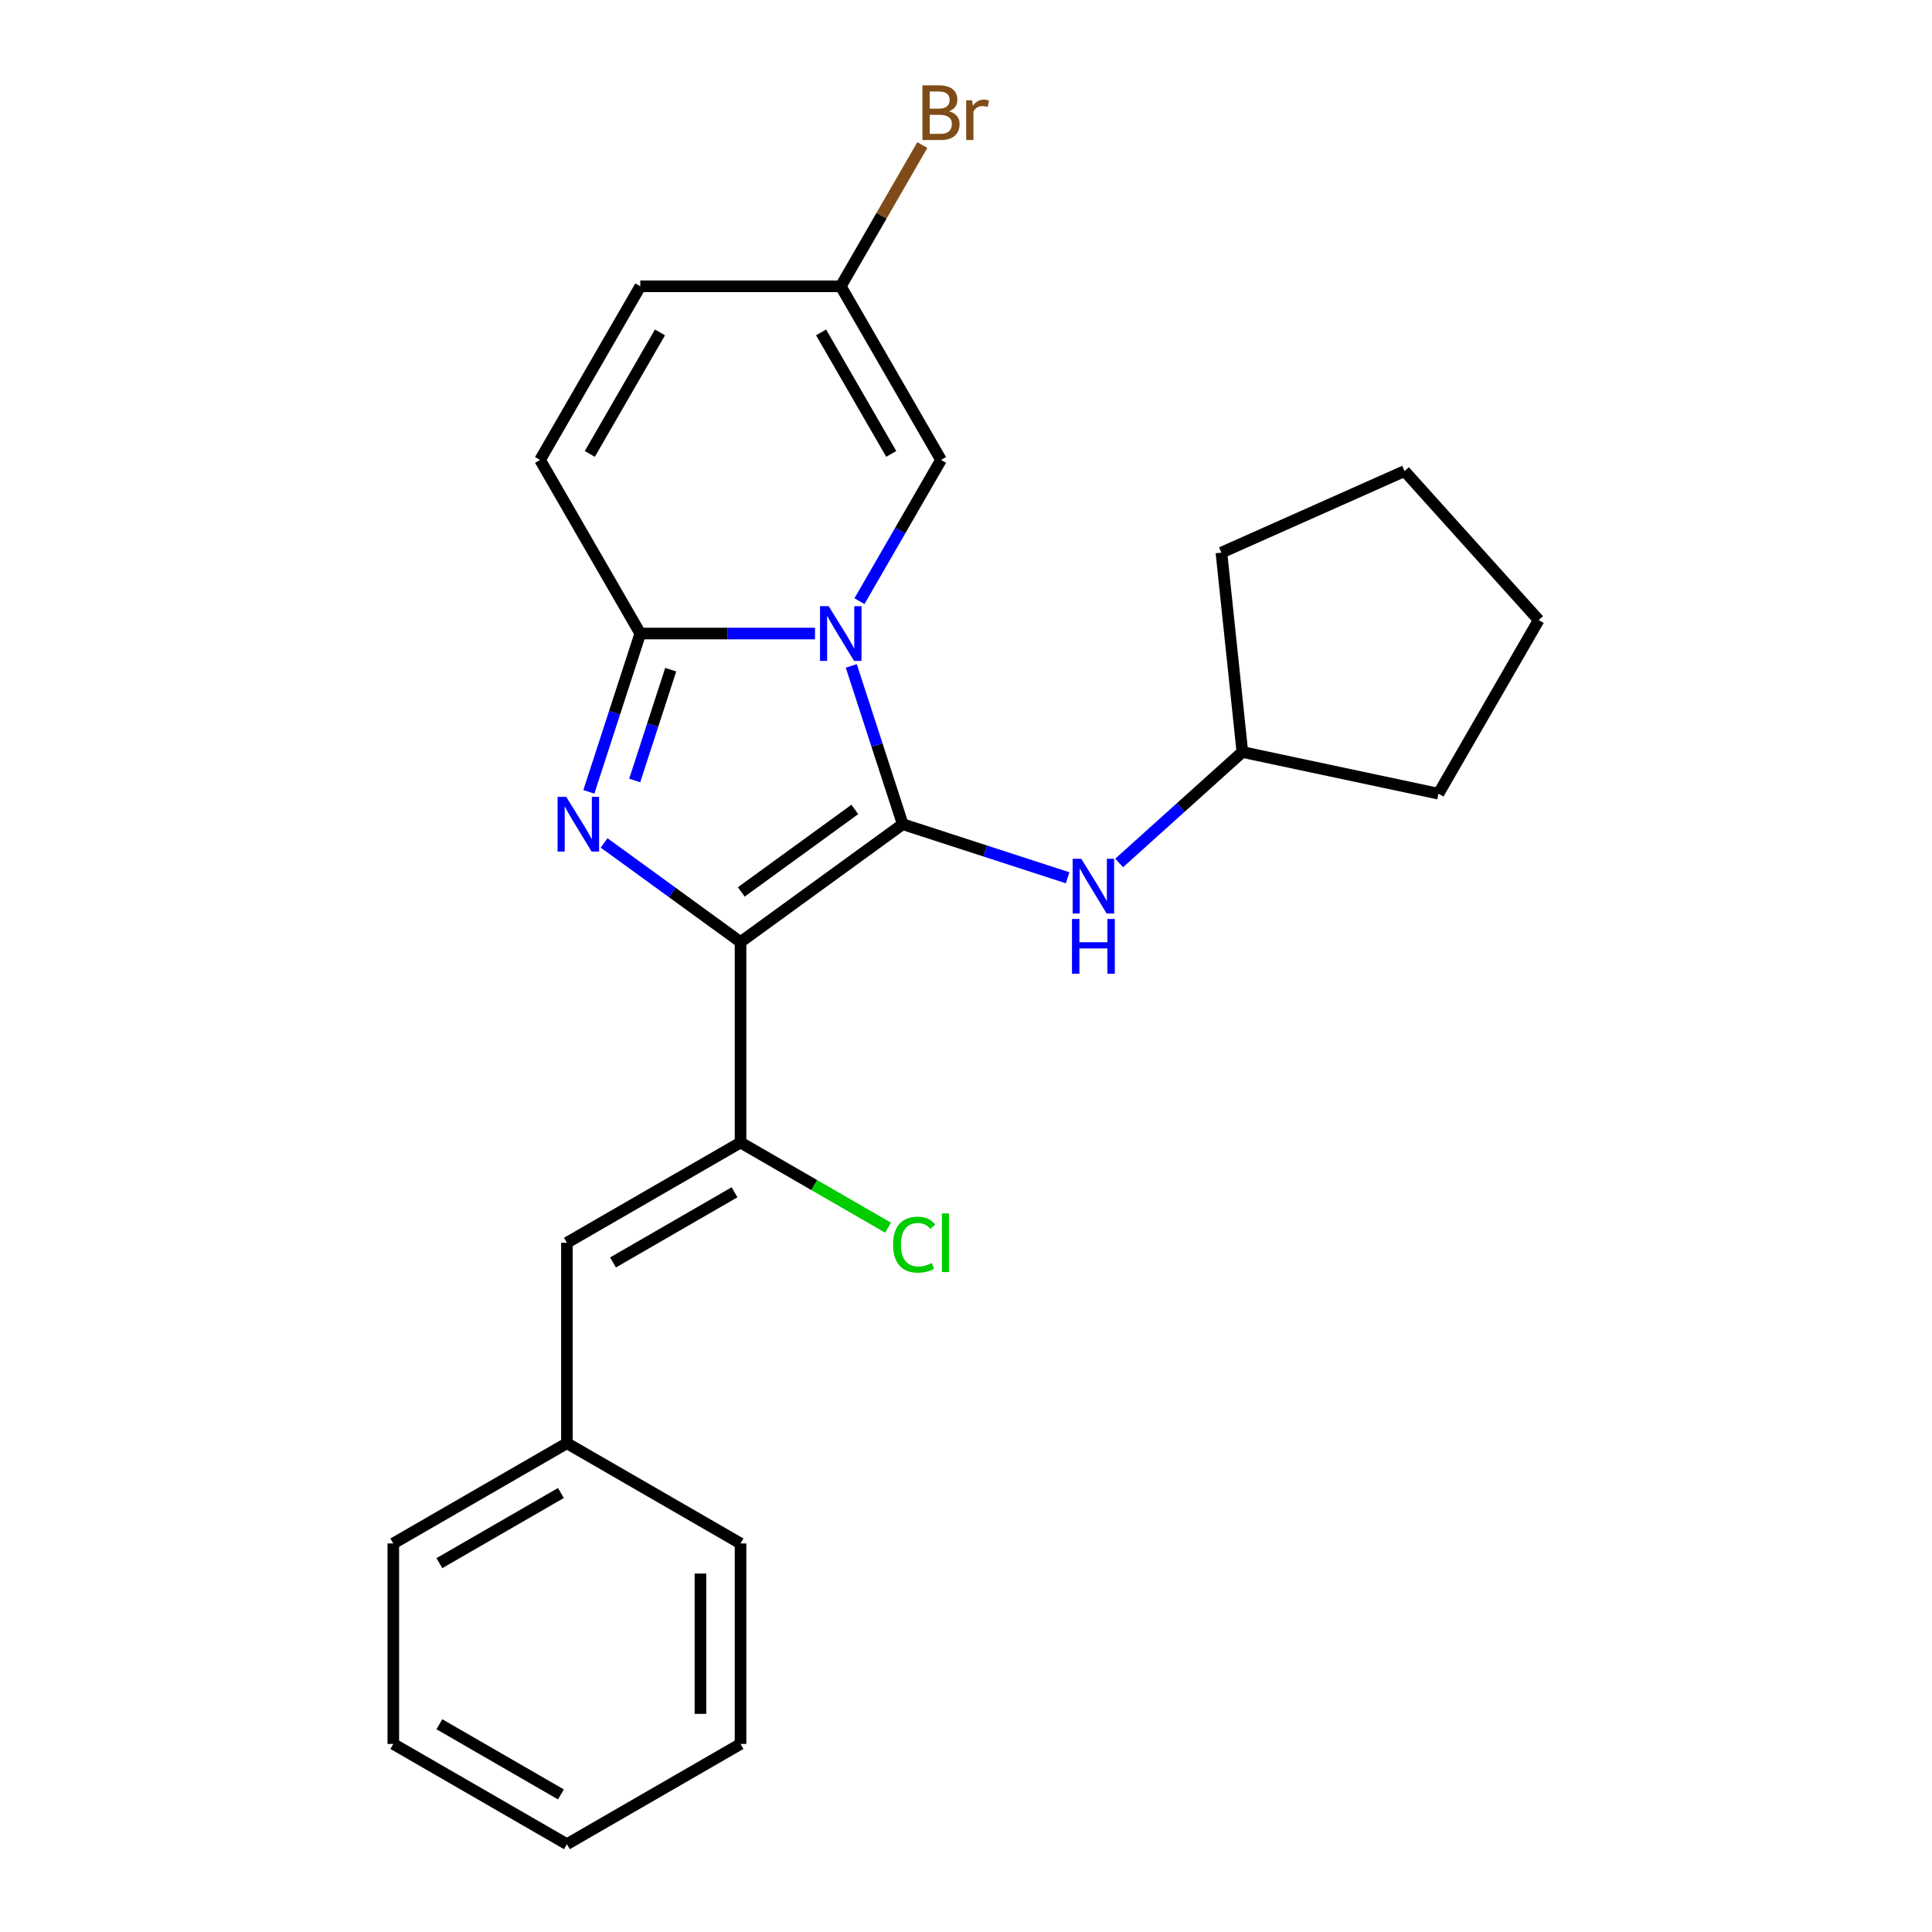 <?xml version='1.0' encoding='iso-8859-1'?>
<svg version='1.1' baseProfile='full'
              xmlns='http://www.w3.org/2000/svg'
                      xmlns:rdkit='http://www.rdkit.org/xml'
                      xmlns:xlink='http://www.w3.org/1999/xlink'
                  xml:space='preserve'
width='1000px' height='1000px' viewBox='0 0 1000 1000'>
<!-- END OF HEADER -->
<rect style='opacity:1.0;fill:#FFFFFF;stroke:none' width='1000' height='1000' x='0' y='0'> </rect>
<path class='bond-0' d='M 383.298,487.597 L 467.247,426.605' style='fill:none;fill-rule:evenodd;stroke:#000000;stroke-width:6px;stroke-linecap:butt;stroke-linejoin:miter;stroke-opacity:1' />
<path class='bond-0' d='M 383.692,461.659 L 442.456,418.964' style='fill:none;fill-rule:evenodd;stroke:#000000;stroke-width:6px;stroke-linecap:butt;stroke-linejoin:miter;stroke-opacity:1' />
<path class='bond-2' d='M 383.298,487.597 L 347.991,461.945' style='fill:none;fill-rule:evenodd;stroke:#000000;stroke-width:6px;stroke-linecap:butt;stroke-linejoin:miter;stroke-opacity:1' />
<path class='bond-2' d='M 347.991,461.945 L 312.684,436.293' style='fill:none;fill-rule:evenodd;stroke:#0000FF;stroke-width:6px;stroke-linecap:butt;stroke-linejoin:miter;stroke-opacity:1' />
<path class='bond-4' d='M 383.298,487.597 L 383.298,591.364' style='fill:none;fill-rule:evenodd;stroke:#000000;stroke-width:6px;stroke-linecap:butt;stroke-linejoin:miter;stroke-opacity:1' />
<path class='bond-1' d='M 467.247,426.605 L 453.936,385.638' style='fill:none;fill-rule:evenodd;stroke:#000000;stroke-width:6px;stroke-linecap:butt;stroke-linejoin:miter;stroke-opacity:1' />
<path class='bond-1' d='M 453.936,385.638 L 440.625,344.672' style='fill:none;fill-rule:evenodd;stroke:#0000FF;stroke-width:6px;stroke-linecap:butt;stroke-linejoin:miter;stroke-opacity:1' />
<path class='bond-6' d='M 467.247,426.605 L 509.924,440.471' style='fill:none;fill-rule:evenodd;stroke:#000000;stroke-width:6px;stroke-linecap:butt;stroke-linejoin:miter;stroke-opacity:1' />
<path class='bond-6' d='M 509.924,440.471 L 552.601,454.338' style='fill:none;fill-rule:evenodd;stroke:#0000FF;stroke-width:6px;stroke-linecap:butt;stroke-linejoin:miter;stroke-opacity:1' />
<path class='bond-5' d='M 444.855,311.163 L 465.96,274.608' style='fill:none;fill-rule:evenodd;stroke:#0000FF;stroke-width:6px;stroke-linecap:butt;stroke-linejoin:miter;stroke-opacity:1' />
<path class='bond-5' d='M 465.96,274.608 L 487.065,238.053' style='fill:none;fill-rule:evenodd;stroke:#000000;stroke-width:6px;stroke-linecap:butt;stroke-linejoin:miter;stroke-opacity:1' />
<path class='bond-24' d='M 421.847,327.917 L 376.631,327.917' style='fill:none;fill-rule:evenodd;stroke:#0000FF;stroke-width:6px;stroke-linecap:butt;stroke-linejoin:miter;stroke-opacity:1' />
<path class='bond-24' d='M 376.631,327.917 L 331.415,327.917' style='fill:none;fill-rule:evenodd;stroke:#000000;stroke-width:6px;stroke-linecap:butt;stroke-linejoin:miter;stroke-opacity:1' />
<path class='bond-3' d='M 304.794,409.851 L 318.104,368.884' style='fill:none;fill-rule:evenodd;stroke:#0000FF;stroke-width:6px;stroke-linecap:butt;stroke-linejoin:miter;stroke-opacity:1' />
<path class='bond-3' d='M 318.104,368.884 L 331.415,327.917' style='fill:none;fill-rule:evenodd;stroke:#000000;stroke-width:6px;stroke-linecap:butt;stroke-linejoin:miter;stroke-opacity:1' />
<path class='bond-3' d='M 328.524,403.974 L 337.842,375.297' style='fill:none;fill-rule:evenodd;stroke:#0000FF;stroke-width:6px;stroke-linecap:butt;stroke-linejoin:miter;stroke-opacity:1' />
<path class='bond-3' d='M 337.842,375.297 L 347.16,346.621' style='fill:none;fill-rule:evenodd;stroke:#000000;stroke-width:6px;stroke-linecap:butt;stroke-linejoin:miter;stroke-opacity:1' />
<path class='bond-7' d='M 331.415,327.917 L 279.532,238.053' style='fill:none;fill-rule:evenodd;stroke:#000000;stroke-width:6px;stroke-linecap:butt;stroke-linejoin:miter;stroke-opacity:1' />
<path class='bond-8' d='M 383.298,591.364 L 293.434,643.247' style='fill:none;fill-rule:evenodd;stroke:#000000;stroke-width:6px;stroke-linecap:butt;stroke-linejoin:miter;stroke-opacity:1' />
<path class='bond-8' d='M 380.195,617.119 L 317.291,653.437' style='fill:none;fill-rule:evenodd;stroke:#000000;stroke-width:6px;stroke-linecap:butt;stroke-linejoin:miter;stroke-opacity:1' />
<path class='bond-11' d='M 383.298,591.364 L 421.474,613.404' style='fill:none;fill-rule:evenodd;stroke:#000000;stroke-width:6px;stroke-linecap:butt;stroke-linejoin:miter;stroke-opacity:1' />
<path class='bond-11' d='M 421.474,613.404 L 459.649,635.444' style='fill:none;fill-rule:evenodd;stroke:#00CC00;stroke-width:6px;stroke-linecap:butt;stroke-linejoin:miter;stroke-opacity:1' />
<path class='bond-9' d='M 487.065,238.053 L 435.182,148.189' style='fill:none;fill-rule:evenodd;stroke:#000000;stroke-width:6px;stroke-linecap:butt;stroke-linejoin:miter;stroke-opacity:1' />
<path class='bond-9' d='M 461.309,234.95 L 424.991,172.045' style='fill:none;fill-rule:evenodd;stroke:#000000;stroke-width:6px;stroke-linecap:butt;stroke-linejoin:miter;stroke-opacity:1' />
<path class='bond-14' d='M 579.269,446.664 L 611.158,417.951' style='fill:none;fill-rule:evenodd;stroke:#0000FF;stroke-width:6px;stroke-linecap:butt;stroke-linejoin:miter;stroke-opacity:1' />
<path class='bond-14' d='M 611.158,417.951 L 643.048,389.237' style='fill:none;fill-rule:evenodd;stroke:#000000;stroke-width:6px;stroke-linecap:butt;stroke-linejoin:miter;stroke-opacity:1' />
<path class='bond-10' d='M 279.532,238.053 L 331.415,148.189' style='fill:none;fill-rule:evenodd;stroke:#000000;stroke-width:6px;stroke-linecap:butt;stroke-linejoin:miter;stroke-opacity:1' />
<path class='bond-10' d='M 305.288,234.95 L 341.606,172.045' style='fill:none;fill-rule:evenodd;stroke:#000000;stroke-width:6px;stroke-linecap:butt;stroke-linejoin:miter;stroke-opacity:1' />
<path class='bond-12' d='M 293.434,643.247 L 293.434,747.013' style='fill:none;fill-rule:evenodd;stroke:#000000;stroke-width:6px;stroke-linecap:butt;stroke-linejoin:miter;stroke-opacity:1' />
<path class='bond-13' d='M 435.182,148.189 L 456.287,111.634' style='fill:none;fill-rule:evenodd;stroke:#000000;stroke-width:6px;stroke-linecap:butt;stroke-linejoin:miter;stroke-opacity:1' />
<path class='bond-13' d='M 456.287,111.634 L 477.392,75.079' style='fill:none;fill-rule:evenodd;stroke:#7F4C19;stroke-width:6px;stroke-linecap:butt;stroke-linejoin:miter;stroke-opacity:1' />
<path class='bond-25' d='M 435.182,148.189 L 331.415,148.189' style='fill:none;fill-rule:evenodd;stroke:#000000;stroke-width:6px;stroke-linecap:butt;stroke-linejoin:miter;stroke-opacity:1' />
<path class='bond-15' d='M 293.434,747.013 L 203.57,798.896' style='fill:none;fill-rule:evenodd;stroke:#000000;stroke-width:6px;stroke-linecap:butt;stroke-linejoin:miter;stroke-opacity:1' />
<path class='bond-15' d='M 290.331,772.768 L 227.426,809.086' style='fill:none;fill-rule:evenodd;stroke:#000000;stroke-width:6px;stroke-linecap:butt;stroke-linejoin:miter;stroke-opacity:1' />
<path class='bond-16' d='M 293.434,747.013 L 383.298,798.896' style='fill:none;fill-rule:evenodd;stroke:#000000;stroke-width:6px;stroke-linecap:butt;stroke-linejoin:miter;stroke-opacity:1' />
<path class='bond-17' d='M 643.048,389.237 L 632.202,286.04' style='fill:none;fill-rule:evenodd;stroke:#000000;stroke-width:6px;stroke-linecap:butt;stroke-linejoin:miter;stroke-opacity:1' />
<path class='bond-18' d='M 643.048,389.237 L 744.547,410.812' style='fill:none;fill-rule:evenodd;stroke:#000000;stroke-width:6px;stroke-linecap:butt;stroke-linejoin:miter;stroke-opacity:1' />
<path class='bond-20' d='M 203.57,798.896 L 203.57,902.662' style='fill:none;fill-rule:evenodd;stroke:#000000;stroke-width:6px;stroke-linecap:butt;stroke-linejoin:miter;stroke-opacity:1' />
<path class='bond-19' d='M 383.298,798.896 L 383.298,902.662' style='fill:none;fill-rule:evenodd;stroke:#000000;stroke-width:6px;stroke-linecap:butt;stroke-linejoin:miter;stroke-opacity:1' />
<path class='bond-19' d='M 362.545,814.461 L 362.545,887.097' style='fill:none;fill-rule:evenodd;stroke:#000000;stroke-width:6px;stroke-linecap:butt;stroke-linejoin:miter;stroke-opacity:1' />
<path class='bond-22' d='M 632.202,286.04 L 726.997,243.834' style='fill:none;fill-rule:evenodd;stroke:#000000;stroke-width:6px;stroke-linecap:butt;stroke-linejoin:miter;stroke-opacity:1' />
<path class='bond-21' d='M 744.547,410.812 L 796.43,320.947' style='fill:none;fill-rule:evenodd;stroke:#000000;stroke-width:6px;stroke-linecap:butt;stroke-linejoin:miter;stroke-opacity:1' />
<path class='bond-23' d='M 383.298,902.662 L 293.434,954.545' style='fill:none;fill-rule:evenodd;stroke:#000000;stroke-width:6px;stroke-linecap:butt;stroke-linejoin:miter;stroke-opacity:1' />
<path class='bond-27' d='M 203.57,902.662 L 293.434,954.545' style='fill:none;fill-rule:evenodd;stroke:#000000;stroke-width:6px;stroke-linecap:butt;stroke-linejoin:miter;stroke-opacity:1' />
<path class='bond-27' d='M 227.426,892.472 L 290.331,928.79' style='fill:none;fill-rule:evenodd;stroke:#000000;stroke-width:6px;stroke-linecap:butt;stroke-linejoin:miter;stroke-opacity:1' />
<path class='bond-26' d='M 796.43,320.947 L 726.997,243.834' style='fill:none;fill-rule:evenodd;stroke:#000000;stroke-width:6px;stroke-linecap:butt;stroke-linejoin:miter;stroke-opacity:1' />
<path  class='atom-2' d='M 428.922 313.757
L 438.202 328.757
Q 439.122 330.237, 440.602 332.917
Q 442.082 335.597, 442.162 335.757
L 442.162 313.757
L 445.922 313.757
L 445.922 342.077
L 442.042 342.077
L 432.082 325.677
Q 430.922 323.757, 429.682 321.557
Q 428.482 319.357, 428.122 318.677
L 428.122 342.077
L 424.442 342.077
L 424.442 313.757
L 428.922 313.757
' fill='#0000FF'/>
<path  class='atom-3' d='M 293.09 412.445
L 302.37 427.445
Q 303.29 428.925, 304.77 431.605
Q 306.25 434.285, 306.33 434.445
L 306.33 412.445
L 310.09 412.445
L 310.09 440.765
L 306.21 440.765
L 296.25 424.365
Q 295.09 422.445, 293.85 420.245
Q 292.65 418.045, 292.29 417.365
L 292.29 440.765
L 288.61 440.765
L 288.61 412.445
L 293.09 412.445
' fill='#0000FF'/>
<path  class='atom-7' d='M 559.675 444.511
L 568.955 459.511
Q 569.875 460.991, 571.355 463.671
Q 572.835 466.351, 572.915 466.511
L 572.915 444.511
L 576.675 444.511
L 576.675 472.831
L 572.795 472.831
L 562.835 456.431
Q 561.675 454.511, 560.435 452.311
Q 559.235 450.111, 558.875 449.431
L 558.875 472.831
L 555.195 472.831
L 555.195 444.511
L 559.675 444.511
' fill='#0000FF'/>
<path  class='atom-7' d='M 554.855 475.663
L 558.695 475.663
L 558.695 487.703
L 573.175 487.703
L 573.175 475.663
L 577.015 475.663
L 577.015 503.983
L 573.175 503.983
L 573.175 490.903
L 558.695 490.903
L 558.695 503.983
L 554.855 503.983
L 554.855 475.663
' fill='#0000FF'/>
<path  class='atom-12' d='M 462.243 644.227
Q 462.243 637.187, 465.523 633.507
Q 468.843 629.787, 475.123 629.787
Q 480.963 629.787, 484.083 633.907
L 481.443 636.067
Q 479.163 633.067, 475.123 633.067
Q 470.843 633.067, 468.563 635.947
Q 466.323 638.787, 466.323 644.227
Q 466.323 649.827, 468.643 652.707
Q 471.003 655.587, 475.563 655.587
Q 478.683 655.587, 482.323 653.707
L 483.443 656.707
Q 481.963 657.667, 479.723 658.227
Q 477.483 658.787, 475.003 658.787
Q 468.843 658.787, 465.523 655.027
Q 462.243 651.267, 462.243 644.227
' fill='#00CC00'/>
<path  class='atom-12' d='M 487.523 628.067
L 491.203 628.067
L 491.203 658.427
L 487.523 658.427
L 487.523 628.067
' fill='#00CC00'/>
<path  class='atom-14' d='M 491.205 57.605
Q 493.925 58.365, 495.285 60.045
Q 496.685 61.685, 496.685 64.125
Q 496.685 68.045, 494.165 70.285
Q 491.685 72.485, 486.965 72.485
L 477.445 72.485
L 477.445 44.165
L 485.805 44.165
Q 490.645 44.165, 493.085 46.125
Q 495.525 48.085, 495.525 51.685
Q 495.525 55.965, 491.205 57.605
M 481.245 47.365
L 481.245 56.245
L 485.805 56.245
Q 488.605 56.245, 490.045 55.125
Q 491.525 53.965, 491.525 51.685
Q 491.525 47.365, 485.805 47.365
L 481.245 47.365
M 486.965 69.285
Q 489.725 69.285, 491.205 67.965
Q 492.685 66.645, 492.685 64.125
Q 492.685 61.805, 491.045 60.645
Q 489.445 59.445, 486.365 59.445
L 481.245 59.445
L 481.245 69.285
L 486.965 69.285
' fill='#7F4C19'/>
<path  class='atom-14' d='M 503.125 51.925
L 503.565 54.765
Q 505.725 51.565, 509.245 51.565
Q 510.365 51.565, 511.885 51.965
L 511.285 55.325
Q 509.565 54.925, 508.605 54.925
Q 506.925 54.925, 505.805 55.605
Q 504.725 56.245, 503.845 57.805
L 503.845 72.485
L 500.085 72.485
L 500.085 51.925
L 503.125 51.925
' fill='#7F4C19'/>
</svg>
